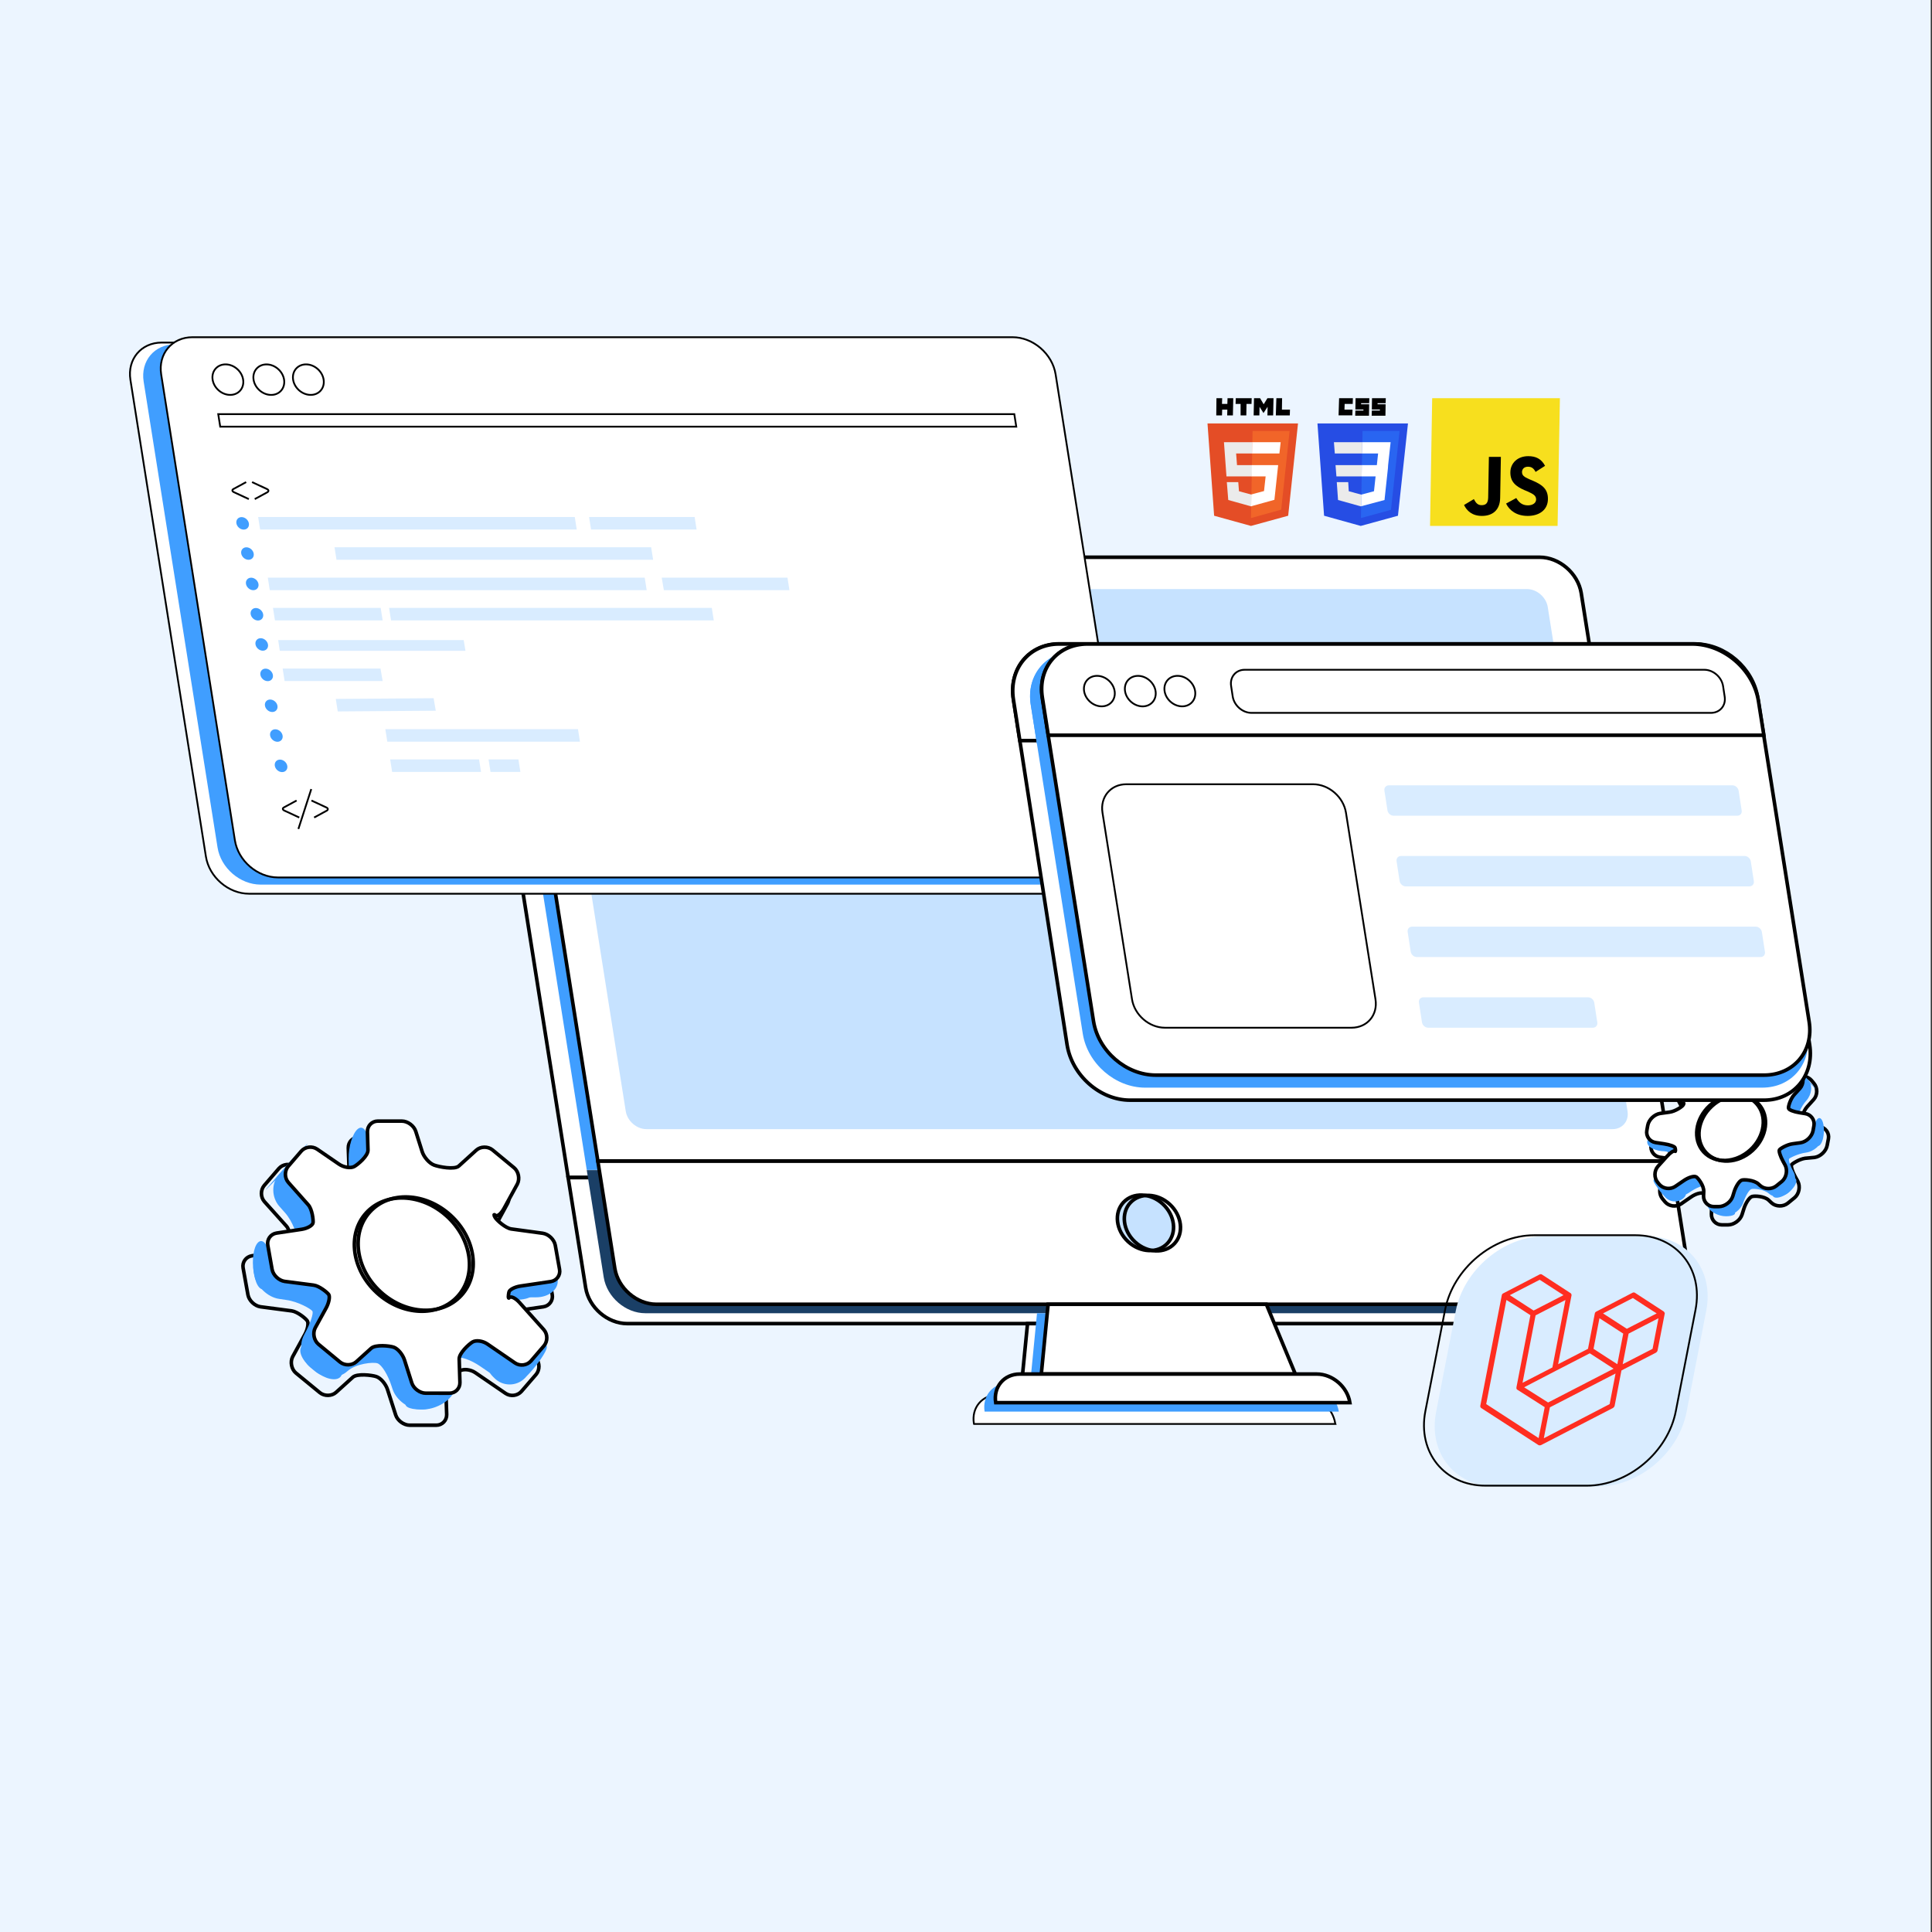 <?xml version="1.0" encoding="utf-8"?>
<!-- Generator: Adobe Illustrator 27.0.0, SVG Export Plug-In . SVG Version: 6.00 Build 0)  -->
<svg version="1.1" id="Layer_1" xmlns="http://www.w3.org/2000/svg" xmlns:xlink="http://www.w3.org/1999/xlink" x="0px" y="0px"
	 viewBox="0 0 1080 1080" style="enable-background:new 0 0 1080 1080;" xml:space="preserve">
<rect x="0" y="0" width="1080" height="1080" fill="#333333" stroke="none"/>
<style type="text/css">
	.st0{fill:#ECF5FF;}
	.st1{fill:#FFFFFF;stroke:#000000;stroke-width:2;stroke-miterlimit:10;}
	.st2{fill:#FFFFFF;stroke:#000000;stroke-miterlimit:10;}
	.st3{fill:#FFFFFF;stroke:#000000;stroke-width:2;stroke-miterlimit:10;}
	.st4{fill:#409EFF;}
	.st5{fill:#1A3F66;}
	.st6{fill:#FFFFFF;stroke:#000000;stroke-width:1;stroke-miterlimit:10;}
	.st7{fill:#C6E2FF;}
	.st8{fill:#C6E2FF;stroke:#000000;stroke-width:2;stroke-miterlimit:10;}
	.st9{fill:none;stroke:#000000;stroke-width:2;stroke-miterlimit:10;}
	.st10{fill:none;stroke:#000000;stroke-width:2;stroke-miterlimit:10;}
	.st11{fill:#FFFFFF;}
	.st12{fill:#FFFFFF;stroke:#000000;stroke-width:2;stroke-miterlimit:10;}
	.st13{fill:none;stroke:#000000;stroke-width:2;stroke-miterlimit:10;}
	.st14{fill:none;stroke:#000000;stroke-miterlimit:10;}
	.st15{fill:#D9ECFF;}
	.st16{fill:#264DE4;}
	.st17{fill:#2965F1;}
	.st18{fill:#EBEBEB;}
	.st19{fill:#E44D26;}
	.st20{fill:#F16529;}
	.st21{fill:#F7DF1E;}
	.st22{fill-rule:evenodd;clip-rule:evenodd;fill:#D9ECFF;}
	.st23{fill-rule:evenodd;clip-rule:evenodd;fill:#FF2D20;}
</style>
<rect x="-0.7" y="0" class="st0" width="1080" height="1080"/>
<g id="Bottom">
	<g id="Computer_00000064325802594521443390000003964523826672032929_">
		<path class="st1" d="M929.7,658.2H317.6l-51.4-324.3c-1.7-11,5.8-20,16.8-20h572.1c11,0,21.4,9,23.2,20L929.7,658.2z"/>
		<path class="st1" d="M896.4,640H345.2c-5.5,0-10.7-4.5-11.6-10L288,342.1c-0.9-5.5,2.9-10,8.4-10h551.3c5.5,0,10.7,4.5,11.6,10
			L904.8,630C905.7,635.6,901.9,640,896.4,640z"/>
		<path class="st1" d="M922.6,739.9h-572c-11,0-21.4-9-23.2-20l-9.8-61.6h612.1l9.8,61.6C941.2,730.9,933.7,739.9,922.6,739.9z"/>
		<polygon class="st1" points="715.3,779.7 570.5,779.7 574.4,739.9 698.8,739.9 		"/>
		<path class="st2" d="M746.5,796h-202l-0.1-0.3c-1.4-8.8,4.6-16,13.5-16h170c8.8,0,17.1,7.2,18.5,16L746.5,796z"/>
		
			<ellipse transform="matrix(0.679 -0.735 0.735 0.679 -307.152 685.058)" class="st3" cx="629.2" cy="693.5" rx="14.6" ry="17.1"/>
	</g>
	<g id="Computer">
		<path class="st4" d="M928,654H328l-50.3-317.5c-1.7-11,5.8-20,16.8-20h560c11,0,21.4,9,23.2,20L928,654z"/>
		<path class="st2" d="M895.2,636.2h-540c-5.5,0-10.7-4.5-11.6-10L299,344.3c-0.9-5.5,2.9-10,8.4-10h540c5.5,0,10.7,4.5,11.6,10
			l44.6,281.9C904.5,631.7,900.7,636.2,895.2,636.2z"/>
		<path class="st5" d="M920.7,734.1h-560c-11,0-21.4-9-23.2-20l-9.5-60h600l9.5,60C939.3,725.1,931.8,734.1,920.7,734.1z"/>
		<polygon class="st4" points="717.9,773.1 575.9,773.1 579.7,734.1 701.7,734.1 		"/>
		<path class="st4" d="M748.4,789.1h-198l0,0c-1.4-8.8,4.6-16,13.5-16h166C738.7,773.1,747,780.2,748.4,789.1L748.4,789.1z"/>
		
			<ellipse transform="matrix(0.679 -0.735 0.735 0.679 -302.14 686.631)" class="st6" cx="633.5" cy="688.6" rx="14.3" ry="16.8"/>
	</g>
	<g id="Computer_00000158732522956880923510000012089482661150384554_">
		<path class="st1" d="M934.2,649h-600l-50.3-317.5c-1.7-11,5.8-20,16.8-20h560c11,0,21.4,9,23.2,20L934.2,649z"/>
		<path class="st7" d="M901.4,631.2h-540c-5.5,0-10.7-4.5-11.6-10l-44.6-281.9c-0.9-5.5,2.9-10,8.4-10h540c5.5,0,10.7,4.5,11.6,10
			l44.6,281.9C910.7,626.7,906.9,631.2,901.4,631.2z"/>
		<path class="st1" d="M926.9,729.1h-560c-11,0-21.4-9-23.2-20l-9.5-60h600l9.5,60C945.5,720.1,938,729.1,926.9,729.1z"/>
		<polygon class="st1" points="724.1,768.1 582.1,768.1 585.9,729.1 707.9,729.1 		"/>
		<path class="st1" d="M754.6,784.1h-198l0,0c-1.4-8.8,4.6-16,13.5-16h166C744.9,768.1,753.2,775.2,754.6,784.1L754.6,784.1z"/>
		
			<ellipse transform="matrix(0.679 -0.735 0.735 0.679 -296.478 689.582)" class="st8" cx="639.7" cy="683.6" rx="14.3" ry="16.8"/>
		
			<ellipse transform="matrix(0.679 -0.735 0.735 0.679 -295.391 692.48)" class="st9" cx="643.6" cy="683.8" rx="14.3" ry="16.8"/>
	</g>
	<g id="Settings_00000181059957579709036900000000292930411272699543_">
		<g>
			<path class="st10" d="M145.6,730.5c-3.3-0.5-6.4-3.5-7-6.7l-2.7-15c-0.6-3.2,1.6-6.3,4.9-6.8l15.5-2.3c3.3-0.5,6.2-2.2,6.4-3.9
				c0.3-1.7-0.4-7.9-2.6-10.4l-12.3-13.7c-2.2-2.5-2.2-6.5-0.1-9l8.2-9.5c2.2-2.5,6.1-3,8.9-1.1l13.4,9.2c2.7,1.9,6.7,2.5,8.8,1.3
				s8.2-6.1,8.1-9.4l-0.4-11.5c-0.1-3.3,2.5-6,5.8-6h14.9c3.3,0,6.8,2.6,7.8,5.7l4.1,12.7c1,3.1,4.1,6.6,7,7.7
				c2.8,1.1,11.9,2.9,14.4,0.7l10.8-9.8c2.4-2.2,6.5-2.3,9.1-0.2l13.4,11c2.5,2.1,3.3,6.2,1.8,9.1l-8.2,15.1
				c-1.6,2.9-3.7,4.6-4.8,3.7s-1.1-0.3-0.2,1.3c1,1.6,5.9,6.2,9.1,6.7L299,702c3.3,0.5,6.4,3.5,7,6.7l2.7,15
				c0.6,3.2-1.6,6.3-4.9,6.8l-18.6,2.7c-3.3,0.5-6.2,2.1-6.5,3.6s-0.7,4.4,0.2,3.3c0.9-1.1,3.5,0,5.7,2.5l15,16.7
				c2.2,2.5,2.2,6.5,0.1,9l-8.2,9.5c-2.2,2.5-6.1,3-8.9,1.1l-16.8-11.5c-2.7-1.9-6.6-2.3-8.7-1.1c-2.1,1.3-8,6.6-7.9,9.9l0.5,14.5
				c0.1,3.3-2.5,6-5.8,6H229c-3.3,0-6.8-2.6-7.8-5.7l-4.6-14.3c-1-3.1-3.8-6.4-6.3-7.2c-2.4-0.8-10.7-1.8-13.1,0.4l-9.3,8.4
				c-2.4,2.2-6.5,2.3-9.1,0.2l-13.4-11c-2.5-2.1-3.3-6.2-1.8-9.1l6.8-12.4c1.6-2.9,2.2-6.3,1.4-7.6s-5.4-5.1-8.7-5.6L145.6,730.5z"
				/>
		</g>
		<g>
			<path class="st4" d="M156.1,726.1c-6.5-0.9-12.8-7-14-13.5l-0.3-1.7c-1.1-6.5,3.3-12.6,9.8-13.6l2.1-0.3c6.5-1,12.1-3,12.3-4.6
				s-2.3-9.6-6.7-14.5l-3.1-3.5c-4.4-4.9-4.6-12.9-0.4-17.7c4.2-4.8,12-5.7,17.5-2l2.2,1.5c5.4,3.7,11.5,5.9,13.6,4.8
				c2-1.1,7.7-8.2,7.5-14.3s5-11.1,11.6-11.1h1.4c6.6,0,13.6,5.1,15.6,11.4c2,6.3,5.8,12.2,8.5,13.2s13.4,0.9,18.3-3.6l0.8-0.7
				c4.9-4.4,13.1-4.6,18.2-0.4l2.8,2.3c5.1,4.2,6.7,12.4,3.5,18.2l-1.7,3.2c-3.2,5.8-6.6,9.9-7.6,9c-1-0.8-1.1-0.3-0.2,1.2
				s8.4,6.3,14.9,7.2l5.7,0.8c6.5,0.9,12.8,7,14,13.5l0.3,1.7c1.1,6.5-3.3,12.6-9.8,13.6l-5,0.7c-6.5,1-12.1,2.9-12.4,4.3
				c-0.3,1.4-0.6,4.1,0.2,3.1c0.9-1,5.2,2.2,9.6,7.1l5.7,6.4c4.4,4.9,4.6,12.9,0.4,17.7s-12,5.7-17.5,2l-5.4-3.7
				c-5.4-3.7-11.5-5.8-13.4-4.6c-2,1.2-7.5,9-7.2,15.6v1c0.2,6.6-5,12-11.6,12H235c-6.6,0-13.6-5.1-15.6-11.4l-0.5-1.5
				c-2-6.3-5.5-12-7.9-12.8s-12,0.1-16.8,4.4c-4.7,4.3-12.8,4.3-17.9,0.2l-2.8-2.3c-5.1-4.2-6.7-12.4-3.5-18.2l0.3-0.6
				c3.2-5.8,5.1-11.5,4.3-12.7s-7.9-5.3-14.5-6.2L156.1,726.1z"/>
		</g>
		<g>
			<path class="st4" d="M293.4,770.4c-4.7,4.7-12.3,4.7-17,0l-0.9-0.9c-4.7-4.7-3.3-10.1,2.9-12.2l18.2-5.9c6.3-2,10.2-0.7,8.8,2.9
				c-1.4,3.6-6.4,10.4-11.1,15.1L293.4,770.4z"/>
		</g>
		<g>
			<path class="st4" d="M299.8,725.2c6.6,0,12-4,12-9c0-4.9-4.8-6.5-10.7-3.6l-14.3,7.2c-5.9,3-5.3,5.4,1.3,5.4L299.8,725.2
				L299.8,725.2z"/>
		</g>
		<g>
			<path class="st4" d="M243.3,775c-6.2,2.1-13.4,5.9-15.8,8.4c-2.5,2.5,0.9,4.5,7.5,4.5h1.4c6.6,0,14.2-4,16.9-9
				c2.7-4.9-0.3-7.2-6.5-5.1L243.3,775z"/>
		</g>
		<g>
			<path class="st4" d="M185.4,757.7c5.1,4.2,7.3,9.6,4.8,12.1s-8.6,1-13.7-3.1l-2.8-2.3c-5.1-4.2-7.3-9.6-4.8-12.1s8.6-1,13.7,3.1
				L185.4,757.7z"/>
		</g>
		<g>
			<path class="st4" d="M142.1,712.6c1.1,6.5,4.1,9.8,6.6,7.3s3.5-9.8,2.4-16.3l-0.3-1.7c-1.1-6.5-4.1-9.8-6.6-7.3
				s-3.5,9.8-2.4,16.3L142.1,712.6z"/>
		</g>
		<g>
			<path class="st4" d="M157.8,655.8c-0.4,0.4-1,1.1-1.4,1.5l-7.5,7.5c-0.4,0.4-0.4,0.4-0.1-0.1l13.9-16.1c0.4-0.4,1-1.1,1.4-1.5
				l7.5-7.5c0.4-0.4,0.4-0.4,0.1,0.1L157.8,655.8z"/>
		</g>
		<g>
			<path class="st4" d="M206,638.7c-0.5-6.6-3.2-10-6.1-7.5c-2.9,2.5-5.1,9.9-5,16.5l0.3,11.8c0.1,6.6,3.1,10.7,6.5,9
				c3.5-1.6,5.9-8.4,5.4-15L206,638.7z"/>
		</g>
		<g>
			<path class="st11" d="M159.1,716.3c-3.3-0.5-6.4-3.5-7-6.7l-2.4-13.5c-0.6-3.2,1.6-6.3,4.9-6.8l14-2.1c3.3-0.5,6.2-2.2,6.4-3.7
				s-0.5-7.6-2.7-10L161.2,661c-2.2-2.5-2.2-6.5-0.1-9l7.3-8.5c2.2-2.5,6.1-3,8.9-1.1l12.1,8.3c2.7,1.9,6.6,2.5,8.6,1.4
				s7.8-5.9,7.7-9.2l-0.3-10.2c-0.1-3.3,2.5-6,5.8-6h13.4c3.3,0,6.8,2.6,7.8,5.7l3.6,11.4c1,3.1,4,6.5,6.7,7.5s11.4,2.7,13.8,0.5
				l9.7-8.8c2.4-2.2,6.5-2.3,9.1-0.2l12.1,10c2.5,2.1,3.3,6.2,1.8,9.1l-7.5,13.7c-1.6,2.9-3.7,4.6-4.7,3.8s-1.1-0.3-0.2,1.2
				s5.7,5.9,9,6.4l17.6,2.4c3.3,0.5,6.4,3.5,7,6.7l2.4,13.5c0.6,3.2-1.6,6.3-4.9,6.8l-16.9,2.5c-3.3,0.5-6.2,2-6.5,3.4
				s-0.6,4.1,0.2,3.1c0.9-1,3.4,0.2,5.6,2.6l13.7,15.3c2.2,2.5,2.2,6.5,0.1,9l-7.3,8.5c-2.2,2.5-6.1,3-8.9,1.1l-15.3-10.5
				c-2.7-1.9-6.5-2.4-8.5-1.2s-7.6,6.3-7.4,9.6l0.4,13c0.1,3.3-2.5,6-5.8,6H238c-3.3,0-6.8-2.6-7.8-5.7l-4.1-12.9
				c-1-3.1-3.7-6.3-6-7.1s-10.2-1.6-12.6,0.6l-8.3,7.5c-2.4,2.2-6.5,2.3-9.1,0.2l-12.1-10c-2.5-2.1-3.3-6.2-1.8-9.1l6.1-11.1
				c1.6-2.9,2.2-6.3,1.5-7.5c-0.8-1.2-5.3-4.9-8.5-5.3L159.1,716.3z"/>
			<path class="st10" d="M159.1,716.3c-3.3-0.5-6.4-3.5-7-6.7l-2.4-13.5c-0.6-3.2,1.6-6.3,4.9-6.8l14-2.1c3.3-0.5,6.2-2.2,6.4-3.7
				s-0.5-7.6-2.7-10L161.2,661c-2.2-2.5-2.2-6.5-0.1-9l7.3-8.5c2.2-2.5,6.1-3,8.9-1.1l12.1,8.3c2.7,1.9,6.6,2.5,8.6,1.4
				s7.8-5.9,7.7-9.2l-0.3-10.2c-0.1-3.3,2.5-6,5.8-6h13.4c3.3,0,6.8,2.6,7.8,5.7l3.6,11.4c1,3.1,4,6.5,6.7,7.5s11.4,2.7,13.8,0.5
				l9.7-8.8c2.4-2.2,6.5-2.3,9.1-0.2l12.1,10c2.5,2.1,3.3,6.2,1.8,9.1l-7.5,13.7c-1.6,2.9-3.7,4.6-4.7,3.8s-1.1-0.3-0.2,1.2
				s5.7,5.9,9,6.4l17.6,2.4c3.3,0.5,6.4,3.5,7,6.7l2.4,13.5c0.6,3.2-1.6,6.3-4.9,6.8l-16.9,2.5c-3.3,0.5-6.2,2-6.5,3.4
				s-0.6,4.1,0.2,3.1c0.9-1,3.4,0.2,5.6,2.6l13.7,15.3c2.2,2.5,2.2,6.5,0.1,9l-7.3,8.5c-2.2,2.5-6.1,3-8.9,1.1l-15.3-10.5
				c-2.7-1.9-6.5-2.4-8.5-1.2s-7.6,6.3-7.4,9.6l0.4,13c0.1,3.3-2.5,6-5.8,6H238c-3.3,0-6.8-2.6-7.8-5.7l-4.1-12.9
				c-1-3.1-3.7-6.3-6-7.1s-10.2-1.6-12.6,0.6l-8.3,7.5c-2.4,2.2-6.5,2.3-9.1,0.2l-12.1-10c-2.5-2.1-3.3-6.2-1.8-9.1l6.1-11.1
				c1.6-2.9,2.2-6.3,1.5-7.5c-0.8-1.2-5.3-4.9-8.5-5.3L159.1,716.3z"/>
		</g>
		
			<ellipse transform="matrix(0.675 -0.738 0.738 0.675 -442.844 397.423)" class="st12" cx="230" cy="701.7" rx="29" ry="34.6"/>
		
			<ellipse transform="matrix(0.675 -0.738 0.738 0.675 -441.713 398.825)" class="st13" cx="232.1" cy="701.1" rx="29" ry="34.6"/>
	</g>
	<g id="Settings_00000066476327742432821690000017473436788989623729_">
		<g>
			<path class="st10" d="M1014.4,647c3.3-0.5,6.4-3.5,7-6.7l0.7-3.7c0.6-3.2-1.6-6.3-4.9-6.8l-4-0.6c-3.3-0.5-6.1-1.7-6.2-2.6
				c-0.2-1,1-5.4,3.2-7.9l3.7-4.1c2.2-2.5,2.2-6.5,0.1-9l-1.4-1.7c-2.2-2.5-6.1-3-8.9-1.1l-3.6,2.4c-2.7,1.9-6,2.8-7.2,2.2
				c-1.2-0.7-4.7-4.7-4.6-8l0.1-1.6c0.1-3.3-2.5-6-5.8-6H979c-3.3,0-6.8,2.6-7.8,5.7l-0.8,2.5c-1,3.1-3.2,6.2-4.8,6.8
				s-7.7,0.9-10.2-1.3l-2.5-2.3c-2.4-2.2-6.5-2.3-9.1-0.2l-3.8,3.1c-2.5,2.1-3.3,6.2-1.8,9.1l2.3,4.3c1.6,2.9,3.4,4.9,4,4.4
				s0.7-0.2,0.1,0.7s-4.5,3.8-7.8,4.2l-6.1,0.9c-3.3,0.5-6.4,3.5-7,6.7l-0.7,3.7c-0.6,3.2,1.6,6.3,4.9,6.8l5.7,0.8
				c3.3,0.5,6.1,1.6,6.3,2.4c0.2,0.9,0.4,2.5-0.1,1.9s-2.8,0.9-5,3.3l-5.3,5.9c-2.2,2.5-2.2,6.5-0.1,9l1.4,1.7
				c2.2,2.5,6.1,3,8.9,1.1l5.5-3.8c2.7-1.9,5.9-2.8,7.1-2c1.2,0.7,4.6,4.9,4.5,8.2l-0.1,3.3c-0.1,3.3,2.5,6,5.8,6h3.5
				c3.3,0,6.8-2.6,7.8-5.7l1.1-3.5c1-3.1,3-6.1,4.4-6.6s7-0.3,9.4,2l1.6,1.5c2.4,2.2,6.5,2.3,9.1,0.2l3.8-3.1
				c2.5-2.1,3.3-6.2,1.8-9.1l-1.5-2.7c-1.6-2.9-2.5-5.9-2-6.6s4.3-3.1,7.5-3.6L1014.4,647z"/>
		</g>
		<g>
			<path class="st4" d="M1009.6,644.3c4.4-0.6,8.7-4.4,9.4-8.5c0.7-4-2.1-7.8-6.2-8.4c-4.1-0.6-7.6-1.8-7.8-2.8
				c-0.2-0.9,1.7-6,4.8-9.4c3-3.4,3.6-8.5,1.1-11.3c-2.4-2.8-7.2-3.1-10.7-0.7c-3.5,2.4-7.3,3.8-8.5,3.2s-4.4-4.7-4.3-8.3
				s-3.1-6.4-7.1-6.4s-8.3,3-9.4,6.6s-3.4,7.1-4.9,7.6s-7.8,0.4-10.8-2.3s-8.2-2.6-11.6,0.2c-3.4,2.8-4.5,8.2-2.4,12.1
				c2.1,3.9,4.3,6.6,4.9,6.1c0.6-0.5,0.6-0.2,0.1,0.7s-5.6,3.7-10.3,4.4s-9.1,4.5-9.8,8.5s2.4,7.9,7,8.5c4.6,0.7,8.4,1.9,8.6,2.7
				c0.2,0.8,0.4,2.4-0.1,1.8c-0.5-0.6-3.8,2.1-7.2,5.9c-3.5,3.9-4.3,9.3-1.9,12.1c2.4,2.8,7.7,2.8,11.7,0.1c4-2.8,8.2-4.4,9.3-3.7
				s4.3,5.4,4.2,9.3c-0.1,4,3.1,7.2,7.1,7.2s8.3-3.2,9.6-7s3.3-7.4,4.7-7.8c1.3-0.4,7,0.1,9.7,2.5c2.7,2.5,7.7,2.2,11.1-0.6
				c3.4-2.8,4.6-7.9,2.8-11.3c-1.9-3.4-3-6.8-2.6-7.5C1000.5,647.3,1005.1,644.9,1009.6,644.3z"/>
		</g>
		<g>
			<path class="st4" d="M931.1,669.5c2.8,2.8,7.5,2.8,10.3,0s0-6.8-6.2-8.9l-0.9-0.3c-6.3-2-10.7-2-9.9,0.1
				C925.3,662.6,928.3,666.6,931.1,669.5z"/>
		</g>
		<g>
			<path class="st4" d="M931.1,643.6c-5.7,0-10.3-2.3-10.3-5.2s4.7-2.8,10.3,0C936.8,641.3,936.8,643.6,931.1,643.6z"/>
		</g>
		<g>
			<path class="st4" d="M959.4,672.1c4.2,1.4,8.7,3.8,10.1,5.2c1.4,1.4-0.7,2.6-4.7,2.6s-8.6-2.3-10.1-5.2S955.2,670.6,959.4,672.1z
				"/>
		</g>
		<g>
			
				<ellipse transform="matrix(0.788 -0.616 0.616 0.788 -197.583 754.714)" class="st4" cx="997.3" cy="664.3" rx="8" ry="3.6"/>
		</g>
		<g>
			
				<ellipse transform="matrix(5.319341e-02 -0.999 0.999 5.319341e-02 330.03 1614.489)" class="st4" cx="1016.4" cy="633.2" rx="7.8" ry="2.9"/>
		</g>
		<g>
			<path class="st4" d="M1009.5,603.2c0.4,0.4,1,1.1,1.4,1.5l3.8,3.8c0.4,0.4,0.4,0.4,0.1-0.1l-7.5-8.7c-0.4-0.4-1-1.1-1.4-1.5
				l-3.8-3.8c-0.4-0.4-0.4-0.4-0.1,0.1L1009.5,603.2z"/>
		</g>
		<g>
			<path class="st4" d="M981.6,597.9c0.5-6.2,2.2-10,3.9-8.6s2.9,7.2,2.8,12.9c-0.1,5.7-1.9,9.6-3.9,8.6S981.2,604.1,981.6,597.9z"
				/>
		</g>
		<g>
			<path class="st11" d="M1006.5,638.8c3.3-0.5,6.4-3.5,7-6.7l0.5-2.8c0.6-3.2-1.6-6.3-4.9-6.8l-3.1-0.5c-3.3-0.5-6.1-1.6-6.2-2.5
				c-0.2-0.9,1-5.2,3.3-7.7l3.1-3.4c2.2-2.5,2.2-6.5,0.1-9l-0.9-1.1c-2.2-2.5-6.1-3-8.9-1.1l-2.8,1.9c-2.7,1.9-5.9,2.9-7.1,2.2
				c-1.2-0.6-4.4-4.6-4.3-7.9v-0.8c0.1-3.3-2.5-6-5.8-6h-2.7c-3.3,0-6.8,2.6-7.8,5.7l-0.6,1.7c-1,3.1-3.1,6.2-4.6,6.8
				s-7.4,0.8-9.9-1.4l-1.9-1.7c-2.4-2.2-6.5-2.3-9.1-0.2l-3.1,2.5c-2.5,2.1-3.3,6.2-1.8,9.1l1.9,3.5c1.6,2.9,3.3,4.9,3.9,4.4
				c0.6-0.5,0.6-0.2,0.1,0.7s-4.4,3.6-7.7,4l-5.1,0.7c-3.3,0.5-6.4,3.5-7,6.7l-0.5,2.8c-0.6,3.2,1.6,6.3,4.9,6.8l4.7,0.7
				c3.3,0.5,6.1,1.5,6.2,2.3c0.2,0.8,0.4,2.4-0.1,1.8c-0.5-0.6-2.7,0.9-4.9,3.4l-4.6,5.1c-2.2,2.5-2.2,6.5-0.1,9l0.9,1.1
				c2.2,2.5,6.1,3,8.9,1.1l4.7-3.2c2.7-1.9,5.9-2.8,7-2.1s4.3,4.8,4.2,8.1l-0.1,2.5c-0.1,3.3,2.5,6,5.8,6h2.7c3.3,0,6.8-2.6,7.8-5.7
				l0.8-2.6c1-3.1,2.9-6.1,4.3-6.5c1.3-0.4,6.7-0.1,9.2,2.1l1,0.9c2.4,2.2,6.5,2.3,9.1,0.2l3.1-2.5c2.5-2.1,3.3-6.2,1.8-9.1l-1.1-2
				c-1.6-2.9-2.5-5.8-2.1-6.5s4.2-3,7.4-3.4L1006.5,638.8z"/>
			<path class="st10" d="M1006.5,638.8c3.3-0.5,6.4-3.5,7-6.7l0.5-2.8c0.6-3.2-1.6-6.3-4.9-6.8l-3.1-0.5c-3.3-0.5-6.1-1.6-6.2-2.5
				c-0.2-0.9,1-5.2,3.3-7.7l3.1-3.4c2.2-2.5,2.2-6.5,0.1-9l-0.9-1.1c-2.2-2.5-6.1-3-8.9-1.1l-2.8,1.9c-2.7,1.9-5.9,2.9-7.1,2.2
				c-1.2-0.6-4.4-4.6-4.3-7.9v-0.8c0.1-3.3-2.5-6-5.8-6h-2.7c-3.3,0-6.8,2.6-7.8,5.7l-0.6,1.7c-1,3.1-3.1,6.2-4.6,6.8
				s-7.4,0.8-9.9-1.4l-1.9-1.7c-2.4-2.2-6.5-2.3-9.1-0.2l-3.1,2.5c-2.5,2.1-3.3,6.2-1.8,9.1l1.9,3.5c1.6,2.9,3.3,4.9,3.9,4.4
				c0.6-0.5,0.6-0.2,0.1,0.7s-4.4,3.6-7.7,4l-5.1,0.7c-3.3,0.5-6.4,3.5-7,6.7l-0.5,2.8c-0.6,3.2,1.6,6.3,4.9,6.8l4.7,0.7
				c3.3,0.5,6.1,1.5,6.2,2.3c0.2,0.8,0.4,2.4-0.1,1.8c-0.5-0.6-2.7,0.9-4.9,3.4l-4.6,5.1c-2.2,2.5-2.2,6.5-0.1,9l0.9,1.1
				c2.2,2.5,6.1,3,8.9,1.1l4.7-3.2c2.7-1.9,5.9-2.8,7-2.1s4.3,4.8,4.2,8.1l-0.1,2.5c-0.1,3.3,2.5,6,5.8,6h2.7c3.3,0,6.8-2.6,7.8-5.7
				l0.8-2.6c1-3.1,2.9-6.1,4.3-6.5c1.3-0.4,6.7-0.1,9.2,2.1l1,0.9c2.4,2.2,6.5,2.3,9.1,0.2l3.1-2.5c2.5-2.1,3.3-6.2,1.8-9.1l-1.1-2
				c-1.6-2.9-2.5-5.8-2.1-6.5s4.2-3,7.4-3.4L1006.5,638.8z"/>
		</g>
		
			<ellipse transform="matrix(0.738 -0.675 0.675 0.738 -171.427 819.157)" class="st12" cx="968.1" cy="630.1" rx="20" ry="16.8"/>
		
			<ellipse transform="matrix(0.738 -0.675 0.675 0.738 -171.528 818.187)" class="st13" cx="966.8" cy="629.8" rx="20" ry="16.8"/>
	</g>
	<path id="Code_Box_00000103947614128385035550000014731563952164658623_" class="st2" d="M607.5,499.6H139.2
		c-11.5,0-22.3-9.3-24.1-20.8L72.9,212.3c-1.8-11.5,6-20.8,17.5-20.8h468.4c11.5,0,22.3,9.3,24.1,20.8l42.2,266.4
		C626.9,490.2,619,499.6,607.5,499.6z"/>
	<path id="Code_Box_00000093864948199899871090000003417559928743362182_" class="st4" d="M604.1,494.5H145.7
		c-11.5,0-22.3-9.3-24.1-20.8L80.3,213.3c-1.8-11.5,6-20.8,17.5-20.8h458.4c11.5,0,22.3,9.3,24.1,20.8l41.2,260.4
		C623.4,485.2,615.6,494.5,604.1,494.5z"/>
	<path id="Code_Box" class="st2" d="M613.8,490.5H155.4c-11.5,0-22.3-9.3-24.1-20.8L90.1,209.3c-1.8-11.5,6-20.8,17.5-20.8H566
		c11.5,0,22.3,9.3,24.1,20.8l41.2,260.4C633.1,481.2,625.3,490.5,613.8,490.5z"/>
	<g id="Screen_COntent">
		
			<ellipse transform="matrix(0.679 -0.735 0.735 0.679 -114.952 161.629)" class="st6" cx="127.2" cy="212.2" rx="7.9" ry="9.2"/>
		
			<ellipse transform="matrix(0.679 -0.735 0.735 0.679 -107.614 178.473)" class="st6" cx="150.1" cy="212.2" rx="7.9" ry="9.2"/>
		
			<ellipse transform="matrix(0.679 -0.735 0.735 0.679 -100.511 194.705)" class="st6" cx="172.2" cy="212.2" rx="7.9" ry="9.2"/>
		<polygon class="st2" points="568.1,238.5 123.1,238.5 122,231.5 567,231.5 		"/>
		<g>
			<g>
				<path class="st11" d="M137.6,269.5l-7,3.8c-1,0.5-0.9,1.3,0.1,1.8l8.4,3.9"/>
				<path class="st14" d="M137.6,269.5l-7,3.8c-1,0.5-0.9,1.3,0.1,1.8l8.4,3.9"/>
			</g>
			<g>
				<path class="st11" d="M140.9,269.5l8.4,3.9c1,0.5,1,1.3,0.1,1.8l-7,3.8"/>
				<path class="st14" d="M140.9,269.5l8.4,3.9c1,0.5,1,1.3,0.1,1.8l-7,3.8"/>
			</g>
		</g>
		<g>
			<g>
				<path class="st11" d="M165.8,447.5l-7,3.8c-1,0.5-0.9,1.3,0.1,1.8l8.4,3.9"/>
				<path class="st14" d="M165.8,447.5l-7,3.8c-1,0.5-0.9,1.3,0.1,1.8l8.4,3.9"/>
			</g>
			<g>
				<path class="st14" d="M174.1,447.5l8.4,3.9c1,0.5,1,1.3,0.1,1.8l-7,3.8"/>
			</g>
			<line class="st14" x1="174" y1="441.1" x2="166.8" y2="463.4"/>
		</g>
		<g>
			
				<ellipse transform="matrix(0.679 -0.735 0.735 0.679 -182.847 200.854)" class="st4" cx="138.1" cy="309.4" rx="3.2" ry="3.8"/>
			<polygon class="st15" points="365.1,312.9 188.1,312.9 187,305.9 364,305.9 			"/>
		</g>
		<g>
			
				<ellipse transform="matrix(0.679 -0.735 0.735 0.679 -171.285 193.468)" class="st4" cx="135.4" cy="292.5" rx="3.2" ry="3.8"/>
			<polygon class="st15" points="322.4,296 145.4,296 144.3,289 321.3,289 			"/>
			<polygon class="st15" points="389.4,296 330.4,296 329.3,289 388.3,289 			"/>
		</g>
		<g>
			
				<ellipse transform="matrix(0.679 -0.735 0.735 0.679 -194.511 208.289)" class="st4" cx="140.8" cy="326.4" rx="3.2" ry="3.8"/>
			<polygon class="st15" points="361.5,329.9 150.8,329.9 149.7,322.9 360.4,322.9 			"/>
			<polygon class="st15" points="441.3,329.9 371.1,329.9 369.9,322.9 440.2,322.9 			"/>
		</g>
		<g>
			
				<ellipse transform="matrix(0.679 -0.735 0.735 0.679 -206.073 215.675)" class="st4" cx="143.4" cy="343.3" rx="3.2" ry="3.8"/>
			<polygon class="st15" points="399,346.8 218.6,346.8 217.5,339.8 397.9,339.8 			"/>
			<polygon class="st15" points="213.9,346.8 153.7,346.8 152.6,339.8 212.8,339.8 			"/>
		</g>
		<g>
			
				<ellipse transform="matrix(0.679 -0.735 0.735 0.679 -217.635 223.06)" class="st4" cx="146.1" cy="360.2" rx="3.2" ry="3.8"/>
			<polygon class="st15" points="260.2,363.8 156.4,363.8 155.5,357.8 259.2,357.8 			"/>
		</g>
		<g>
			
				<ellipse transform="matrix(0.679 -0.735 0.735 0.679 -229.223 230.522)" class="st4" cx="148.8" cy="377.2" rx="3.2" ry="3.8"/>
			<polygon class="st15" points="213.9,380.7 159.1,380.7 158,373.7 212.7,373.7 			"/>
		</g>
		<g>
			
				<ellipse transform="matrix(0.673 -0.74 0.74 0.673 -242.279 241.144)" class="st4" cx="151.5" cy="394.5" rx="3.2" ry="3.8"/>
			<polygon class="st15" points="243.6,397.3 188.8,397.7 187.7,390.7 242.4,390.3 			"/>
		</g>
		<g>
			
				<ellipse transform="matrix(0.679 -0.735 0.735 0.679 -252.373 245.369)" class="st4" cx="154.2" cy="411.1" rx="3.2" ry="3.8"/>
			<polygon class="st15" points="324.2,414.6 216.5,414.6 215.4,407.6 323.1,407.6 			"/>
		</g>
		<g>
			
				<ellipse transform="matrix(0.679 -0.735 0.735 0.679 -263.935 252.754)" class="st4" cx="156.8" cy="428" rx="3.2" ry="3.8"/>
			<polygon class="st15" points="268.9,431.5 219.2,431.5 218.1,424.5 267.8,424.5 			"/>
			<polygon class="st15" points="290.9,431.5 274.2,431.5 273.1,424.5 289.8,424.5 			"/>
		</g>
	</g>
	<g id="Website_Tab">
		<path class="st1" d="M986.1,615H631.7c-16.8,0-32.5-13.9-35.2-31l-30-193.1c-2.7-17.1,8.8-31,25.6-31h354.3
			c16.8,0,32.5,13.9,35.2,31l30,193.1C1014.3,601.1,1002.8,615,986.1,615z"/>
		<path class="st1" d="M944.4,360H592.1c-16.8,0-28.2,13.9-25.6,31l3.6,23h415.1l-3.2-21C979.1,374.8,962.3,360,944.4,360z"/>
	</g>
	<g id="Website_Tab_00000149350789457837248510000010879129433388961924_">
		<path class="st4" d="M985.1,608h-345c-16.6,0-32.1-13.4-34.8-30l-29.1-184c-2.6-16.6,8.7-30,25.2-30h345c16.6,0,32.1,13.4,34.8,30
			l29.1,184C1012.9,594.6,1001.6,608,985.1,608z"/>
		<path class="st4" d="M944.4,364h-343c-16.6,0-27.9,13.4-25.2,30l3.4,21.6h405l-3.1-19.6C978.7,378.3,962.1,364,944.4,364z"/>
	</g>
	<g id="Website_Tab_00000132090158630434488680000010933872142801281666_">
		<path class="st1" d="M986.1,601h-340c-16.6,0-32.1-13.4-34.8-30l-28.7-181c-2.6-16.6,8.7-30,25.2-30h340c16.6,0,32.1,13.4,34.8,30
			l28.7,181C1014,587.6,1002.7,601,986.1,601z"/>
		<path class="st1" d="M945.9,360h-338c-16.6,0-27.9,13.4-25.2,30l3.3,21h400l-3-19C980.2,374.3,963.6,360,945.9,360z"/>
		<g id="Tab_COntent">
			
				<ellipse transform="matrix(0.679 -0.735 0.735 0.679 -86.502 575.261)" class="st6" cx="614.1" cy="386.5" rx="7.9" ry="9.2"/>
			
				<ellipse transform="matrix(0.679 -0.735 0.735 0.679 -79.164 592.105)" class="st6" cx="637" cy="386.5" rx="7.9" ry="9.2"/>
			
				<ellipse transform="matrix(0.679 -0.735 0.735 0.679 -72.061 608.337)" class="st6" cx="659.1" cy="386.5" rx="7.9" ry="9.2"/>
			<path class="st2" d="M956.4,398.5H699.6c-5,0-9.7-4.1-10.5-9.1l-0.9-5.9c-0.8-5,2.6-9.1,7.6-9.1h256.9c5,0,9.7,4.1,10.5,9.1
				l0.9,5.9C964.9,394.4,961.5,398.5,956.4,398.5z"/>
			<path class="st2" d="M755.5,574.5H651.2c-8.8,0-17-7.1-18.4-15.9l-16.5-104.3c-1.4-8.8,4.6-15.9,13.3-15.9H734
				c8.8,0,17,7.1,18.4,15.9l16.5,104.3C770.3,567.4,764.3,574.5,755.5,574.5z"/>
			<path class="st15" d="M971.1,456h-192c-1.7,0-3.2-1.3-3.5-3l-1.7-11c-0.3-1.7,0.9-3,2.5-3h192c1.7,0,3.2,1.3,3.5,3l1.7,11
				C973.9,454.7,972.8,456,971.1,456z"/>
			<path class="st15" d="M977.9,495.5h-192c-1.7,0-3.2-1.3-3.5-3l-1.7-11c-0.3-1.7,0.9-3,2.5-3h192c1.7,0,3.2,1.3,3.5,3l1.7,11
				C980.7,494.2,979.5,495.5,977.9,495.5z"/>
			<path class="st15" d="M984.1,535h-192c-1.7,0-3.2-1.3-3.5-3l-1.7-11c-0.3-1.7,0.9-3,2.5-3h192c1.7,0,3.2,1.3,3.5,3l1.7,11
				C986.9,533.7,985.8,535,984.1,535z"/>
			<path class="st15" d="M890.4,574.5h-92c-1.7,0-3.2-1.3-3.5-3l-1.7-11c-0.3-1.7,0.9-3,2.5-3h92c1.7,0,3.2,1.3,3.5,3l1.7,11
				C893.2,573.2,892,574.5,890.4,574.5z"/>
		</g>
	</g>
	<g id="Logos">
		<g id="layer1" transform="translate(-193.633,-276.362)">
			<g id="g3013" transform="translate(119,276.362)">
				<polygon id="polygon2989" class="st16" points="861.7,236.7 856.1,288.3 835.3,294 814.8,288.3 811.1,236.7 				"/>
				<polygon id="polygon2991" class="st17" points="852.2,285 857,240.9 836.3,240.9 835.4,289.6 				"/>
				<polygon id="polygon2993" class="st18" points="821.2,260 821.7,266.3 835.8,266.3 836,260 				"/>
				<polygon id="polygon2995" class="st18" points="836.2,247.2 836.2,247.2 820.3,247.2 820.8,253.5 836.1,253.5 				"/>
				<polygon id="polygon2997" class="st18" points="835.5,283 835.7,276.5 835.6,276.5 828.6,274.6 828.3,269.5 824.8,269.5 
					821.9,269.5 822.6,279.5 835.5,283.1 				"/>
				<path id="path2999" d="M823.2,222.6h7.7l-0.1,3.2h-4.5l-0.1,3.2h4.5l-0.1,3.2h-7.7L823.2,222.6z"/>
				<path id="path3001" d="M832.4,222.6h7.7l-0.1,2.8h-4.5v0.6h4.5l-0.1,6.4h-7.7l0.1-2.9h4.5v-0.6h-4.5L832.4,222.6z"/>
				<path id="path3003" d="M841.6,222.6h7.7l-0.1,2.8h-4.5v0.6h4.5l-0.1,6.4h-7.7l0.1-2.9h4.5v-0.6h-4.5L841.6,222.6z"/>
				<polygon id="polygon3005" class="st11" points="843.6,266.3 842.7,274.6 835.6,276.5 835.5,283 848.6,279.5 848.7,278.4 
					850.5,261.7 850.6,260 852,247.2 836.2,247.2 836,253.5 845,253.5 844.3,260 835.9,260 835.8,266.3 				"/>
			</g>
		</g>
		<g>
			<path d="M680,222.6h3.2l-0.1,3.2h3l0.1-3.2h3.2l-0.2,9.6H686l0.1-3.2h-2.9l-0.1,3.2h-3.2 M693.5,225.8h-2.8l0.1-3.2h8.9l-0.1,3.2
				h-2.8l-0.1,6.4h-3.2 M701,222.6h3.4l2,3.4l2.1-3.4h3.4l-0.2,9.6h-3.2l0.1-4.8l-2.3,3.5l-2.2-3.5l-0.1,4.8h-3.2 M713.5,222.6h3.2
				l-0.1,6.4h4.5l-0.1,3.2h-7.8"/>
			<path class="st19" d="M678.7,288.3l-3.7-51.6h50.6l-5.5,51.6l-20.8,5.7"/>
			<path class="st20" d="M699.3,289.6l0.9-48.7h20.7l-4.7,44"/>
			<path class="st18" d="M684.2,247.2h15.9l-0.1,6.3h-9l0.5,6.5h8.4l-0.1,6.3h-14.2 M685.8,269.5h6.4l0.4,5.1l7,1.9l-0.1,6.6
				l-12.9-3.6"/>
			<path class="st11" d="M715.9,247.2H700l-0.1,6.3h15.3 M714.5,260h-14.7l-0.1,6.3h7.8l-0.9,8.2l-7.1,1.9l-0.1,6.6l13-3.6"/>
		</g>
		<g>
			<polygon class="st21" points="800.6,222.6 872,222.6 870.7,294 799.4,294 			"/>
			<path d="M847.6,278.4c1.4,2.3,3.2,4.1,6.5,4.1c2.8,0,4.6-1.4,4.6-3.3c0-2.3-1.8-3.1-4.8-4.5l-1.7-0.7c-4.8-2.1-8-4.6-7.9-10.1
				c0.1-5,4-8.9,10-8.9c4.3,0,7.3,1.5,9.4,5.4l-5.3,3.4c-1.1-2.1-2.3-2.9-4.3-2.9s-3.2,1.2-3.3,2.9c0,2,1.2,2.8,4.1,4.1l1.7,0.7
				c5.7,2.4,8.8,4.9,8.7,10.5c-0.1,6-4.9,9.3-11.3,9.3c-6.2,0-10.2-3-12.1-6.9L847.6,278.4z M823.9,279c1,1.9,2,3.4,4.3,3.4
				c2.2,0,3.6-0.9,3.7-4.2l0.4-22.8h6.7l-0.4,22.9c-0.1,6.9-4.3,10.1-10.2,10.1c-5.4,0-8.4-2.8-10-6.1L823.9,279z"/>
		</g>
		<g id="Logo">
			<path class="st22" d="M893,831h-56.6c-23,0-38.1-18.7-33.6-41.7l11-56.6c4.5-23,26.8-41.7,49.8-41.7h56.6
				c23,0,38.1,18.7,33.6,41.7l-11,56.6C938.4,812.3,916.1,831,893,831z"/>
			<path class="st14" d="M887,830.5h-56.6c-23,0-38.1-18.7-33.6-41.7l11-56.6c4.5-23,26.8-41.7,49.8-41.7h56.6
				c23,0,38.1,18.7,33.6,41.7l-11,56.6C932.4,811.8,910.1,830.5,887,830.5z"/>
			<path class="st23" d="M930.6,733.9c0,0.1,0,0.3,0,0.4l-4,20.6c-0.1,0.5-0.5,1-1,1.3l-19.2,9.9l-3.8,19.7c-0.1,0.5-0.5,1-1,1.3
				l-40.1,20.7c-0.1,0-0.2,0.1-0.3,0.1h-0.1c-0.3,0.1-0.5,0.1-0.8,0h-0.1c-0.1,0-0.2-0.1-0.2-0.1l-32-20.7c-0.4-0.3-0.6-0.8-0.5-1.3
				l12-61.7c0-0.1,0.1-0.3,0.1-0.4l0.1-0.1c0-0.1,0.1-0.2,0.1-0.2l0.1-0.1c0.1-0.1,0.1-0.1,0.2-0.2c0.1,0,0.1-0.1,0.2-0.1
				c0.1,0,0.1-0.1,0.2-0.1l0,0l20-10.4c0.5-0.3,1.1-0.3,1.5,0l16,10.4l0,0c0.1,0,0.1,0.1,0.1,0.1l0.1,0.1c0,0.1,0.1,0.1,0.1,0.2
				l0.1,0.1c0,0.1,0,0.2,0.1,0.2v0.1c0,0.1,0,0.3,0,0.4l-7.5,38.5l16.7-8.6l3.8-19.7c0-0.1,0.1-0.3,0.1-0.4l0.1-0.1
				c0-0.1,0.1-0.2,0.1-0.2l0.1-0.1c0.1-0.1,0.1-0.1,0.2-0.2c0.1,0,0.1-0.1,0.2-0.1c0.1,0,0.1-0.1,0.2-0.1l0,0l20-10.4
				c0.5-0.3,1.1-0.3,1.5,0l16,10.4c0.1,0,0.1,0.1,0.1,0.1l0.1,0.1c0,0.1,0.1,0.1,0.1,0.2l0.1,0.1c0,0.1,0,0.2,0.1,0.2
				C930.6,733.8,930.6,733.8,930.6,733.9z M923.8,754l3.3-17.1l-7,3.6l-9.7,5l-3.3,17.1L923.8,754L923.8,754z M899.8,784.9l3.3-17.1
				l-9.5,4.9l-27.2,14L863,804C863.1,803.9,899.8,784.9,899.8,784.9z M842.1,726.7l-11.3,58.2l29.3,19l3.4-17.3l-15.4-9.8l0,0l0,0
				c-0.1,0-0.1-0.1-0.1-0.1l-0.1-0.1l0,0c0,0-0.1-0.1-0.1-0.2c0-0.1-0.1-0.1-0.1-0.1l0,0c0-0.1,0-0.1,0-0.2c0-0.1,0-0.1,0-0.2l0,0
				c0-0.1,0-0.1,0-0.2c0-0.1,0-0.1,0-0.2l0,0l7.8-40.3l-7.7-5L842.1,726.7L842.1,726.7z M860.7,715.4L844,724l13.3,8.6L874,724
				L860.7,715.4L860.7,715.4z M858.1,769.4l9.7-5l7.3-37.7l-7,3.6l-9.7,5l-7.3,37.7L858.1,769.4z M912.8,725.6l-16.7,8.6l13.3,8.6
				l16.7-8.6C926.1,734.3,912.8,725.6,912.8,725.6z M907.4,745.5l-7.7-5l-5.6-3.6l-3.3,17.1l7.7,5l5.6,3.6
				C904.1,762.6,907.4,745.5,907.4,745.5z M865.4,784l24.4-12.6l12.2-6.3l-13.3-8.6l-19.2,9.9l-17.5,9.1
				C852.1,775.6,865.4,784,865.4,784z"/>
		</g>
	</g>
</g>
<g id="Middle">
</g>
<g id="Layer_3">
</g>
</svg>
